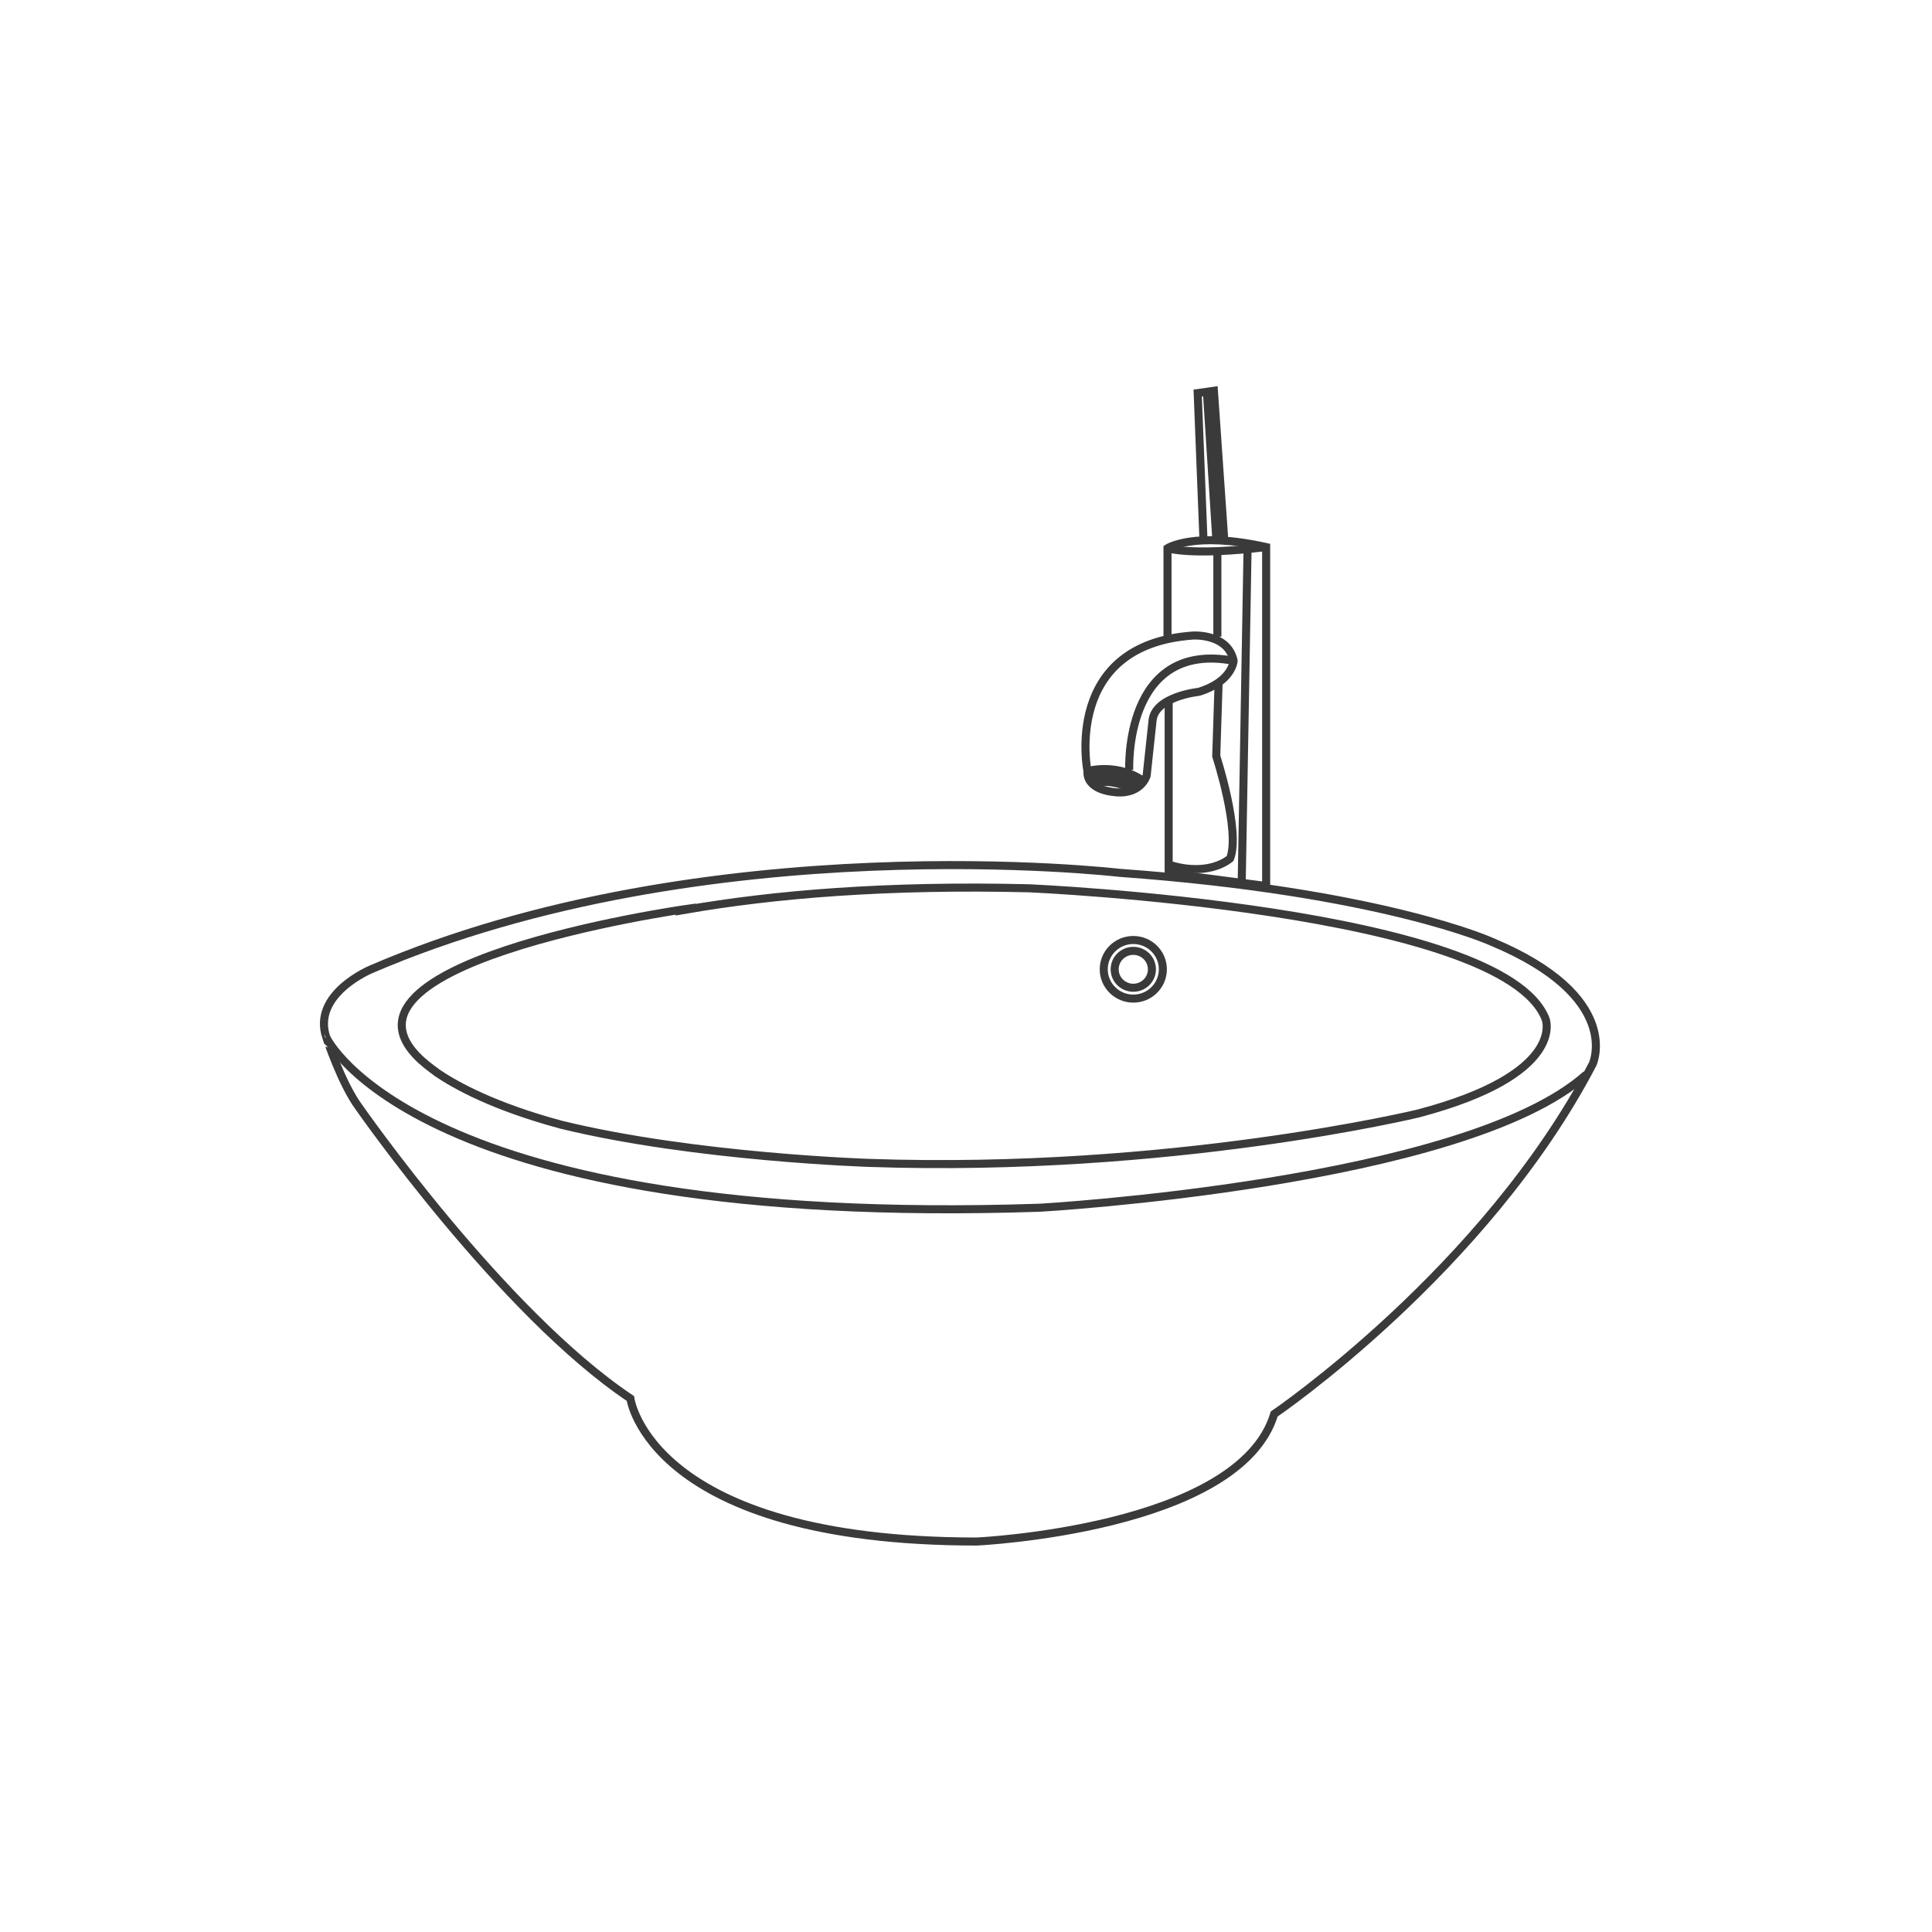 <svg xmlns="http://www.w3.org/2000/svg" width="120" height="120" viewBox="0 0 120 120"><g fill="none" stroke="#3A3A3A" stroke-width=".5" stroke-miterlimit="10"><path d="M22.294 68.77s8.862 12.739 16.859 18.092c0 0 1.189 8.885 21.509 8.885 0 0 16.32-.749 18.482-7.921 0 0 13.078-8.886 19.778-21.731 0 0 1.946-4.175-6.269-7.601 0 0-6.809-3.104-23.129-4.282 0 0-25.616-2.998-46.477 5.995 0 0-3.711 1.535-2.774 4.247.003-.002.939 2.853 2.021 4.316z"></path><ellipse cx="70.391" cy="60.205" rx="1.836" ry="1.82"></ellipse><ellipse cx="70.391" cy="60.205" rx="1.157" ry="1.146"></ellipse><path d="M20.276 64.452s5.549 11.847 44.314 10.562c0 0 26.372-1.498 33.938-8.277"></path><path d="M96.006 63.311c-2.594-6.852-32.062-8.137-32.062-8.137-8.914-.219-15.923.386-21.367 1.33l.038-.045s-24.644 3.497-15.709 9.991l.155.112c.02.019.041.035.062.053 1.179.805 3.574 2.129 7.754 3.248 8.276 2.023 19.122 2.367 19.122 2.367 18.734.643 34.083-3.068 34.083-3.068 9.221-2.428 7.924-5.851 7.924-5.851zM72.516 39.759V34.05s1.658-1.07 6.127-.071v21.053l-6.055-.785V43.613"></path><path d="M67.544 47.895s-1.585-7.851 6.558-8.421c0 0 2.162-.143 2.521 1.57 0 0-.072 1.285-2.162 1.927 0 0-2.811.286-2.881 1.855l-.361 3.354s-.359 1.285-2.16 1c0-.001-1.586-.144-1.515-1.285zM67.544 47.895s1.944-.571 3.604.714M67.688 48.251s1.082-.429 3.172.571M72.516 34.049s1.442.5 6.127-.071M75.613 34.335v5.209M70.139 47.823s-.359-8.064 6.484-6.78M74.75 33.55l-.359-9.135 1.007-.143.649 9.349M74.967 24.415l.576 8.992M77.488 34.121l-.361 20.553"></path><path d="M75.688 42.471l-.145 4.496s1.514 4.639.864 6.352c0 0-1.226 1.142-3.675.428M67.833 48.68s1.08-.428 2.521.357"></path></g></svg>